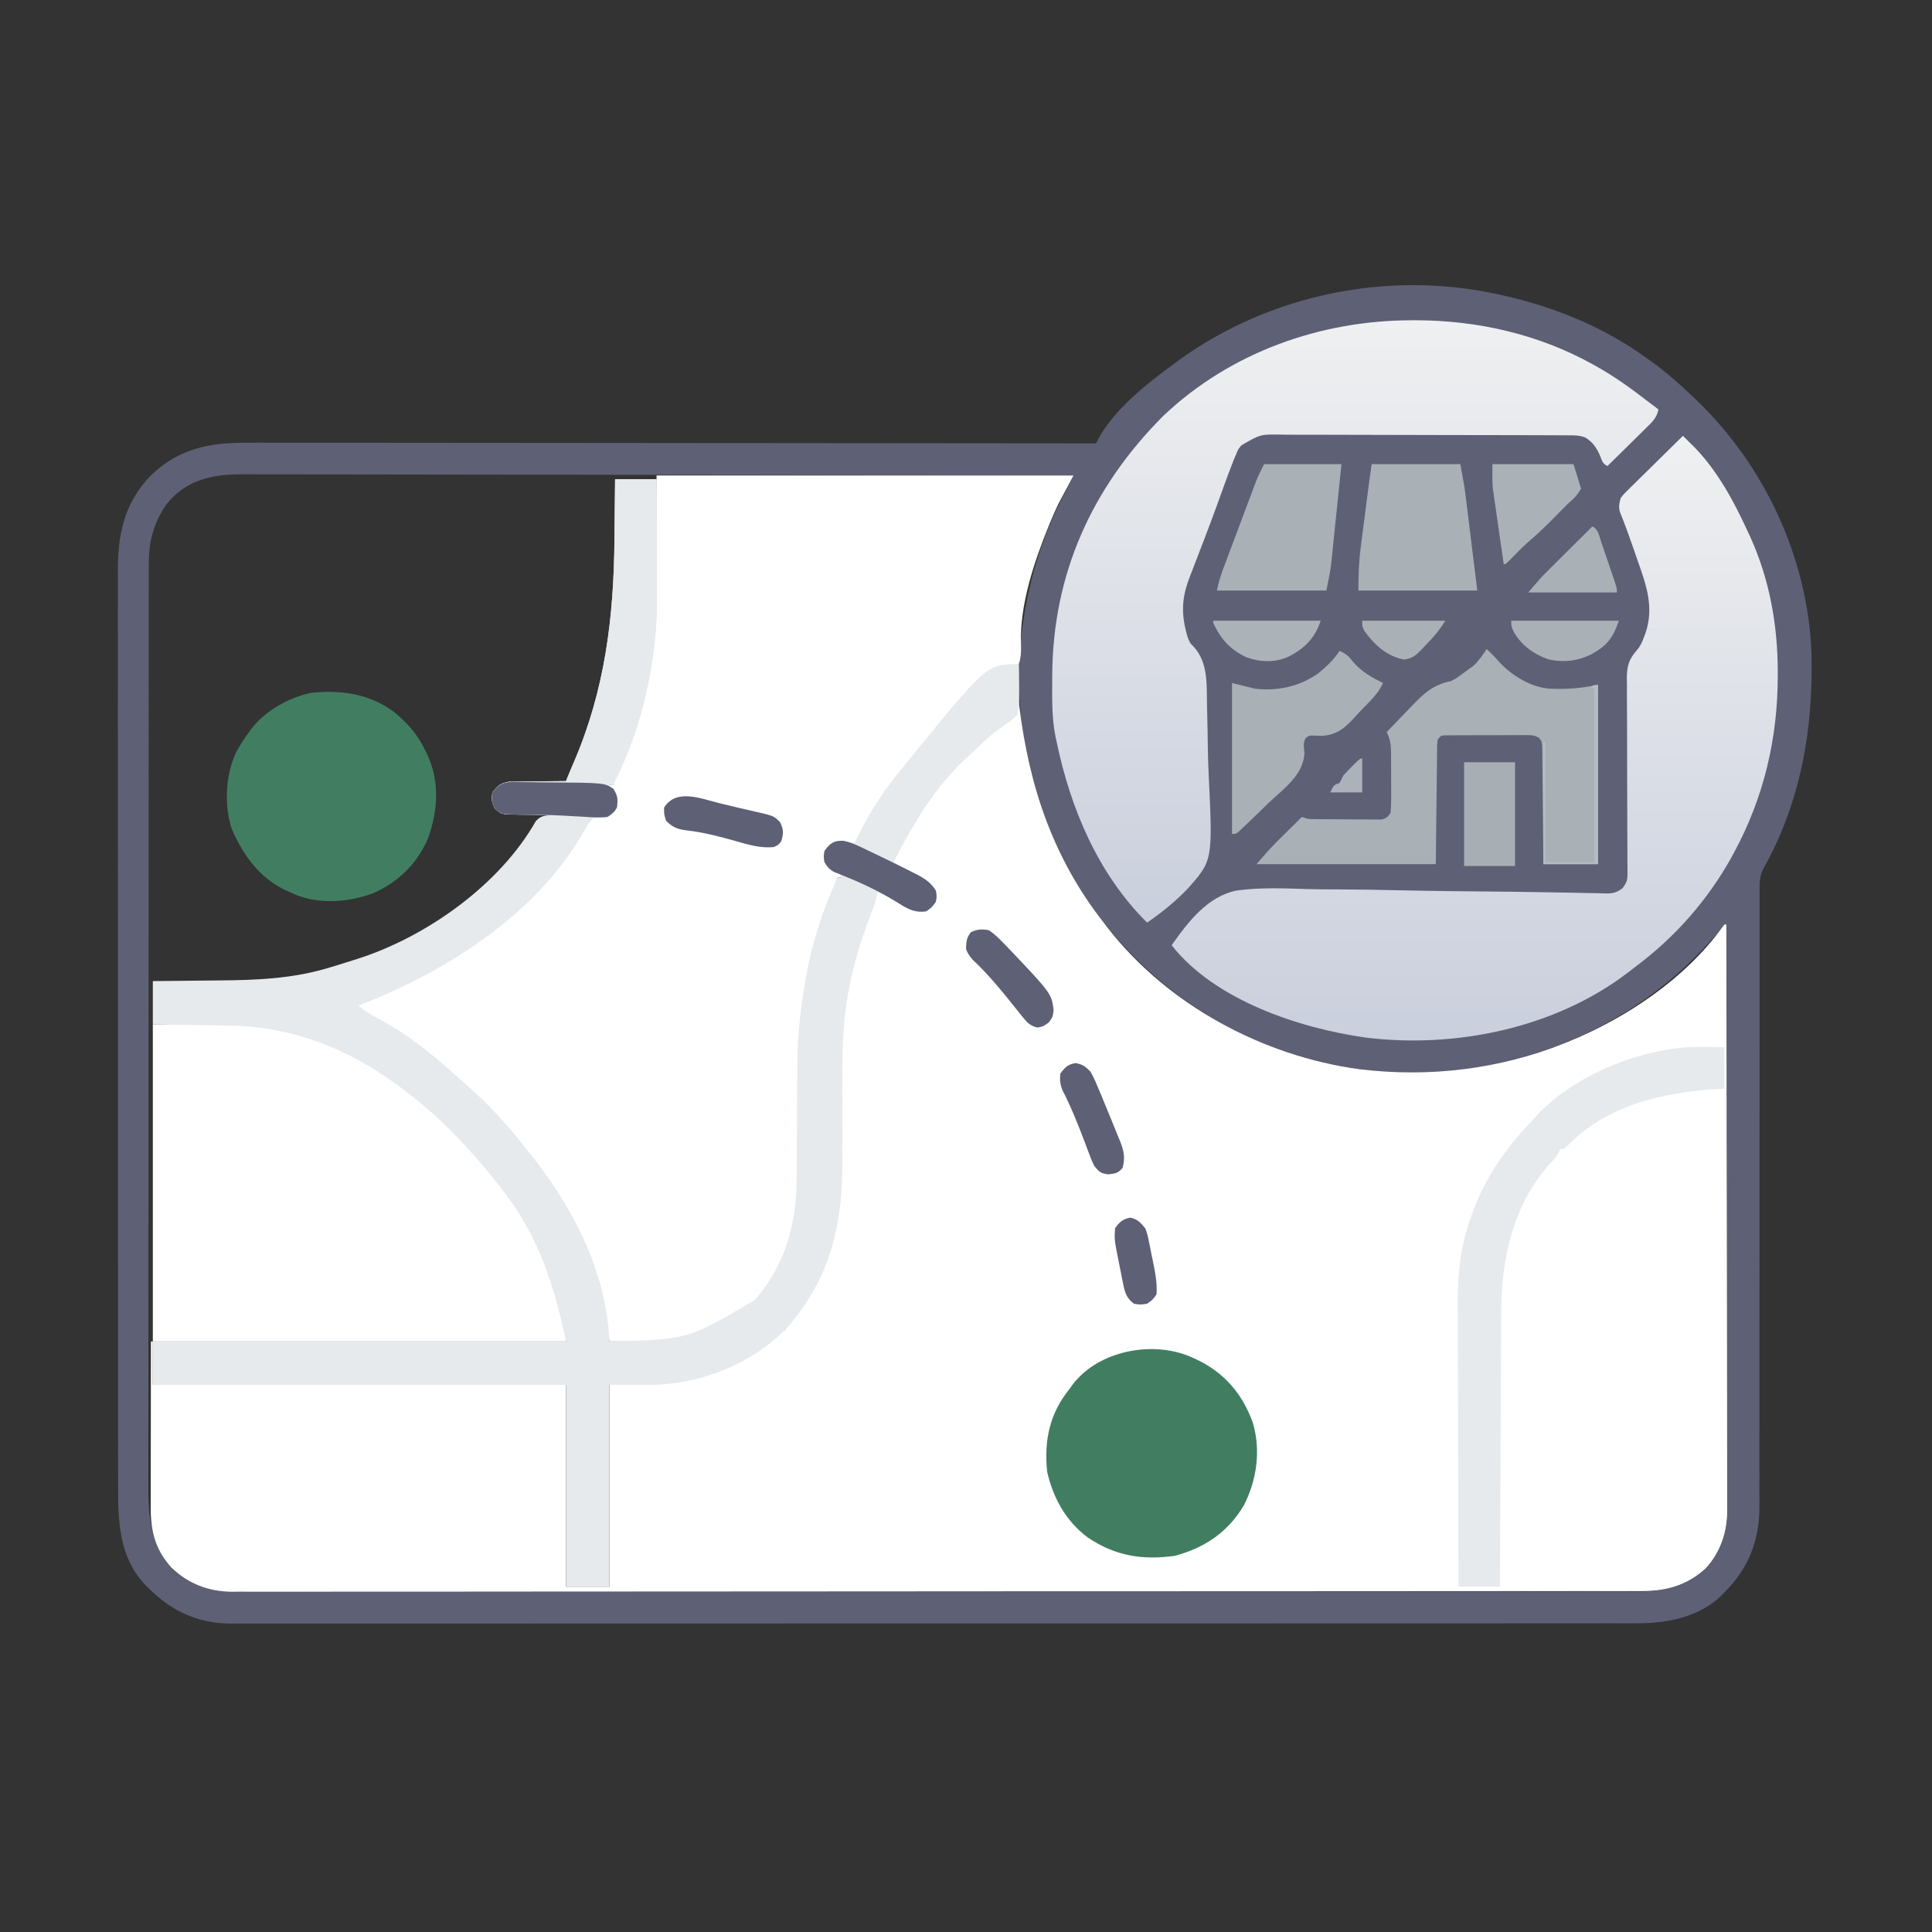 <svg width="160" height="160" viewBox="0 0 160 160" fill="none" xmlns="http://www.w3.org/2000/svg">
<rect x="0" y="0" width="160" height="160" fill="#333333" stroke="none"/>
<path d="M124.063 24.375C124.216 24.409 124.37 24.442 124.528 24.476C128.762 25.43 132.89 27.112 136.406 29.688C136.559 29.796 136.711 29.904 136.868 30.016C138.043 30.869 139.111 31.81 140.156 32.812C140.24 32.891 140.323 32.97 140.409 33.052C146.13 38.503 149.749 46.248 150.02 54.17C150.161 60.5 149.129 66.427 146.001 72.006C145.765 72.536 145.723 72.877 145.723 73.454C145.722 73.642 145.721 73.831 145.72 74.026C145.721 74.232 145.722 74.438 145.723 74.65C145.723 74.873 145.722 75.095 145.721 75.317C145.72 75.927 145.721 76.537 145.723 77.147C145.724 77.806 145.723 78.464 145.722 79.122C145.721 80.263 145.721 81.404 145.722 82.544C145.724 84.196 145.722 85.848 145.72 87.5C145.716 90.183 145.714 92.865 145.714 95.549C145.714 95.789 145.714 95.789 145.713 96.035C145.713 97.825 145.713 99.615 145.713 101.406C145.713 102.054 145.713 102.702 145.713 103.351C145.713 103.511 145.713 103.671 145.713 103.836C145.713 106.507 145.711 109.179 145.707 111.85C145.704 113.497 145.704 115.143 145.706 116.79C145.708 117.92 145.707 119.049 145.705 120.179C145.703 120.829 145.703 121.48 145.705 122.131C145.708 122.728 145.707 123.326 145.704 123.923C145.703 124.238 145.705 124.554 145.708 124.869C145.686 127.662 144.771 129.91 142.813 131.875C142.728 131.963 142.643 132.052 142.556 132.143C140.677 133.936 138.054 134.448 135.555 134.434C135.35 134.435 135.146 134.436 134.935 134.437C134.371 134.439 133.806 134.438 133.242 134.436C132.626 134.435 132.011 134.437 131.396 134.438C130.318 134.44 129.241 134.44 128.163 134.439C126.561 134.438 124.958 134.439 123.356 134.441C120.494 134.444 117.632 134.444 114.77 134.443C112.266 134.443 109.761 134.443 107.256 134.444C106.92 134.444 106.584 134.444 106.248 134.444C105.742 134.444 105.236 134.444 104.729 134.445C100.022 134.446 95.315 134.447 90.608 134.446C90.431 134.446 90.254 134.446 90.071 134.446C88.63 134.445 87.189 134.445 85.748 134.445C80.128 134.443 74.507 134.444 68.887 134.448C62.571 134.452 56.256 134.454 49.941 134.453C49.268 134.453 48.594 134.453 47.921 134.453C47.755 134.452 47.59 134.452 47.419 134.452C44.916 134.452 42.413 134.453 39.91 134.455C37.064 134.458 34.218 134.458 31.372 134.455C29.779 134.454 28.186 134.454 26.593 134.456C25.529 134.458 24.465 134.457 23.401 134.455C22.795 134.454 22.189 134.453 21.583 134.456C20.929 134.458 20.275 134.456 19.621 134.453C19.434 134.455 19.247 134.456 19.055 134.458C16.391 134.435 14.208 133.424 12.344 131.562C12.242 131.463 12.14 131.363 12.036 131.26C9.816 128.918 9.774 125.925 9.783 122.899C9.783 122.562 9.782 122.224 9.781 121.887C9.778 120.964 9.779 120.042 9.78 119.119C9.781 118.123 9.779 117.126 9.777 116.129C9.775 114.291 9.775 112.453 9.775 110.615C9.776 108.916 9.776 107.218 9.775 105.52C9.775 105.291 9.775 105.063 9.775 104.835C9.775 104.491 9.774 104.147 9.774 103.804C9.772 100.609 9.772 97.414 9.773 94.219C9.773 94.099 9.773 93.979 9.773 93.855C9.774 92.878 9.774 91.901 9.774 90.924C9.776 87.112 9.775 83.301 9.771 79.49C9.767 75.204 9.765 70.919 9.766 66.633C9.766 66.176 9.766 65.719 9.766 65.262C9.766 65.149 9.766 65.037 9.766 64.921C9.767 63.224 9.766 61.527 9.763 59.83C9.761 57.899 9.761 55.969 9.764 54.039C9.765 53.054 9.765 52.07 9.763 51.086C9.761 50.184 9.762 49.282 9.765 48.38C9.765 48.054 9.765 47.729 9.763 47.403C9.749 44.313 10.24 41.746 12.445 39.419C14.853 37.08 17.427 36.646 20.658 36.662C20.961 36.662 21.264 36.662 21.568 36.661C22.397 36.66 23.227 36.662 24.056 36.664C24.952 36.666 25.848 36.666 26.744 36.665C28.295 36.665 29.846 36.666 31.397 36.669C33.64 36.673 35.882 36.674 38.124 36.675C41.763 36.676 45.402 36.679 49.04 36.683C52.574 36.688 56.108 36.691 59.642 36.693C59.751 36.693 59.86 36.693 59.972 36.693C61.067 36.694 62.162 36.694 63.257 36.695C72.431 36.7 81.606 36.708 90.781 36.719C90.826 36.624 90.871 36.53 90.917 36.433C92.217 33.938 94.961 31.791 97.188 30.156C97.344 30.04 97.5 29.923 97.661 29.803C105.22 24.368 114.959 22.375 124.063 24.375ZM13.74 41.825C12.707 43.382 12.319 44.826 12.323 46.679C12.323 46.816 12.323 46.952 12.322 47.093C12.322 47.551 12.322 48.009 12.322 48.468C12.322 48.799 12.321 49.13 12.32 49.462C12.319 50.373 12.319 51.285 12.319 52.197C12.319 53.18 12.317 54.163 12.316 55.146C12.314 57.407 12.313 59.669 12.312 61.931C12.312 63.049 12.312 64.167 12.311 65.285C12.309 69.112 12.307 72.94 12.307 76.768C12.307 77.008 12.307 77.248 12.307 77.489C12.307 77.729 12.307 77.97 12.306 78.211C12.306 78.694 12.306 79.177 12.306 79.66C12.306 79.78 12.306 79.9 12.306 80.023C12.306 83.907 12.303 87.79 12.3 91.674C12.296 95.781 12.294 99.887 12.293 103.994C12.293 104.445 12.293 104.896 12.293 105.347C12.293 105.458 12.293 105.569 12.293 105.684C12.293 107.469 12.291 109.255 12.289 111.041C12.287 112.836 12.286 114.632 12.288 116.427C12.288 117.399 12.288 118.372 12.286 119.344C12.284 120.235 12.284 121.125 12.286 122.016C12.286 122.338 12.286 122.659 12.284 122.981C12.274 125.663 12.479 127.961 14.373 130.023C15.925 131.451 17.655 131.79 19.695 131.778C20 131.779 20 131.779 20.312 131.78C20.875 131.782 21.439 131.781 22.003 131.78C22.617 131.779 23.23 131.781 23.844 131.782C24.919 131.784 25.994 131.784 27.07 131.783C28.669 131.782 30.268 131.783 31.867 131.785C34.722 131.788 37.578 131.788 40.434 131.787C42.934 131.787 45.434 131.787 47.933 131.788C48.268 131.788 48.603 131.788 48.939 131.788C49.444 131.788 49.949 131.788 50.454 131.788C55.151 131.79 59.847 131.791 64.544 131.79C64.721 131.79 64.898 131.79 65.08 131.789C66.518 131.789 67.956 131.789 69.394 131.788C75.004 131.787 80.612 131.788 86.221 131.792C92.522 131.796 98.823 131.798 105.124 131.797C105.796 131.796 106.468 131.796 107.14 131.796C107.305 131.796 107.471 131.796 107.641 131.796C110.139 131.796 112.636 131.797 115.134 131.799C117.974 131.801 120.815 131.802 123.655 131.799C125.245 131.797 126.834 131.798 128.424 131.8C129.486 131.802 130.548 131.801 131.61 131.799C132.215 131.797 132.82 131.797 133.425 131.799C134.077 131.802 134.73 131.8 135.382 131.797C135.662 131.799 135.662 131.799 135.948 131.801C138.005 131.784 139.712 131.225 141.25 129.844C142.354 128.698 142.989 127.137 142.988 125.551C142.988 125.376 142.989 125.201 142.989 125.021C142.989 124.829 142.988 124.637 142.988 124.439C142.988 124.235 142.988 124.031 142.988 123.82C142.988 123.254 142.988 122.687 142.987 122.12C142.986 121.509 142.987 120.897 142.987 120.286C142.987 119.227 142.986 118.168 142.985 117.109C142.984 115.578 142.984 114.047 142.984 112.516C142.983 110.032 142.982 107.548 142.981 105.064C142.979 102.65 142.978 100.237 142.977 97.824C142.977 97.675 142.977 97.526 142.977 97.373C142.977 96.627 142.977 95.881 142.977 95.135C142.975 88.944 142.972 82.753 142.969 76.562C142.419 77.109 141.888 77.667 141.367 78.242C137.14 82.864 131.799 85.958 125.781 87.656C125.674 87.687 125.567 87.717 125.456 87.749C117.414 89.984 108.452 88.771 101.166 84.774C93.545 80.459 87.94 73.35 85.541 64.924C83.389 56.926 84.293 48.274 88.119 40.939C88.287 40.615 88.45 40.29 88.613 39.964C88.668 39.853 88.723 39.742 88.78 39.628C88.822 39.544 88.864 39.461 88.906 39.375C79.864 39.357 70.822 39.343 61.78 39.335C60.712 39.334 59.644 39.333 58.577 39.332C58.47 39.332 58.364 39.332 58.255 39.332C54.813 39.328 51.372 39.323 47.93 39.315C44.292 39.308 40.654 39.303 37.016 39.301C34.837 39.3 32.659 39.297 30.48 39.291C28.986 39.286 27.492 39.285 25.997 39.286C25.135 39.287 24.273 39.286 23.412 39.282C22.622 39.278 21.832 39.278 21.042 39.281C20.757 39.281 20.472 39.28 20.187 39.277C17.662 39.257 15.377 39.702 13.74 41.825Z" fill="#5E6175"/>
<path d="M12.656 84.844C22.473 84.844 22.473 84.844 25.332 85.732C25.461 85.772 25.59 85.812 25.724 85.852C26.908 86.232 28 86.742 29.087 87.341C29.366 87.495 29.647 87.644 29.928 87.792C31.413 88.6 32.741 89.574 34.062 90.625C34.151 90.695 34.239 90.765 34.331 90.837C35.639 91.883 36.831 93.049 38.018 94.228C38.161 94.371 38.305 94.513 38.453 94.659C39.4 95.61 40.26 96.606 41.094 97.656C41.229 97.82 41.365 97.984 41.502 98.148C44.313 101.652 46.875 106.477 46.875 111.094C35.583 111.094 24.291 111.094 12.656 111.094C12.656 102.431 12.656 93.769 12.656 84.844Z" fill="white"/>
<path d="M84.219 58.125C84.27 58.125 84.322 58.125 84.375 58.125C84.389 58.243 84.403 58.362 84.417 58.484C85.222 65.129 87.228 71.097 91.406 76.406C91.505 76.538 91.605 76.669 91.707 76.805C96.733 83.248 104.567 87.464 112.627 88.552C118.353 89.249 124.174 88.556 129.531 86.406C129.642 86.362 129.754 86.317 129.869 86.271C134.69 84.304 139.537 81.062 142.629 76.799C142.72 76.682 142.72 76.682 142.812 76.562C142.864 76.562 142.915 76.562 142.969 76.562C142.979 82.886 142.988 89.209 142.992 95.532C142.993 96.279 142.994 97.025 142.994 97.772C142.994 97.921 142.995 98.07 142.995 98.223C142.997 100.629 143 103.035 143.005 105.441C143.009 107.911 143.012 110.38 143.013 112.85C143.013 114.373 143.015 115.897 143.019 117.42C143.022 118.465 143.022 119.51 143.022 120.555C143.021 121.158 143.022 121.761 143.024 122.363C143.027 123.018 143.026 123.672 143.025 124.326C143.026 124.515 143.028 124.705 143.029 124.9C143.019 126.779 142.562 128.426 141.278 129.845C139.59 131.42 137.711 131.766 135.48 131.759C135.175 131.76 135.175 131.76 134.864 131.761C134.3 131.763 133.736 131.762 133.172 131.762C132.559 131.761 131.945 131.763 131.332 131.764C130.256 131.766 129.181 131.767 128.105 131.767C126.506 131.766 124.907 131.768 123.307 131.77C120.118 131.774 116.929 131.775 113.74 131.776C113.575 131.776 113.41 131.776 113.24 131.776C113.075 131.776 112.909 131.776 112.739 131.776C110.905 131.777 109.071 131.778 107.238 131.779C101.7 131.782 96.163 131.784 90.625 131.785C90.448 131.785 90.271 131.785 90.089 131.785C89.371 131.785 88.653 131.785 87.935 131.785C87.395 131.785 86.855 131.785 86.314 131.785C86.136 131.785 85.957 131.785 85.773 131.785C80.163 131.786 74.553 131.789 68.943 131.795C62.642 131.801 56.34 131.805 50.038 131.805C49.366 131.805 48.694 131.805 48.023 131.805C47.857 131.805 47.692 131.805 47.521 131.805C44.858 131.805 42.195 131.808 39.532 131.812C36.856 131.815 34.18 131.816 31.504 131.814C29.914 131.812 28.324 131.813 26.734 131.817C25.672 131.82 24.61 131.819 23.547 131.817C22.942 131.815 22.337 131.815 21.732 131.818C21.079 131.822 20.427 131.819 19.774 131.816C19.587 131.818 19.401 131.82 19.209 131.822C17.301 131.802 15.597 131.186 14.219 129.844C12.884 128.381 12.474 126.844 12.482 124.912C12.482 124.762 12.482 124.613 12.482 124.459C12.482 123.966 12.483 123.473 12.485 122.98C12.485 122.638 12.485 122.296 12.485 121.954C12.486 121.054 12.487 120.154 12.489 119.254C12.491 118.336 12.491 117.417 12.492 116.499C12.494 114.697 12.496 112.895 12.5 111.094C12.551 111.094 12.603 111.094 12.656 111.094C12.656 112.28 12.656 113.466 12.656 114.688C23.948 114.688 35.24 114.688 46.875 114.688C46.875 120.205 46.875 125.722 46.875 131.406C48.061 131.406 49.247 131.406 50.468 131.406C50.468 125.889 50.468 120.372 50.468 114.688C52.325 114.584 54.181 114.481 56.093 114.375C58.162 113.926 58.162 113.926 60.127 113.242C60.236 113.196 60.345 113.15 60.457 113.102C61.961 112.44 63.228 111.516 64.415 110.386C64.687 110.156 64.687 110.156 65 110.156C65.041 110.064 65.083 109.972 65.126 109.877C65.317 109.522 65.522 109.285 65.801 108.994C68.871 105.534 69.574 100.851 69.579 96.391C69.579 95.958 69.582 95.526 69.585 95.093C69.594 93.866 69.599 92.638 69.602 91.41C69.626 84.63 69.626 84.63 70.156 81.875C70.191 81.688 70.226 81.501 70.262 81.309C70.355 80.865 70.46 80.428 70.576 79.99C70.615 79.839 70.654 79.687 70.694 79.531C71.205 77.609 71.909 75.748 72.656 73.906C72.553 73.855 72.45 73.803 72.344 73.75C73.242 73.846 73.929 74.353 74.678 74.82C75.384 75.239 75.874 75.414 76.719 75.312C77.119 75.081 77.119 75.081 77.344 74.688C77.461 74.225 77.461 74.225 77.344 73.75C76.735 73.017 76.02 72.637 75.185 72.217C75.062 72.153 74.939 72.09 74.812 72.024C74.511 71.869 74.209 71.716 73.906 71.562C74.887 68.311 77.572 65.244 79.844 62.812C79.962 62.685 80.081 62.558 80.203 62.427C81.326 61.264 82.713 59.872 84.219 59.219C84.219 58.858 84.219 58.497 84.219 58.125Z" fill="white"/>
<path d="M54.375 39.375C65.77 39.375 77.166 39.375 88.906 39.375C88.494 40.148 88.081 40.922 87.656 41.719C87.431 42.2 87.214 42.674 87.012 43.164C86.935 43.349 86.935 43.349 86.857 43.538C85.646 46.52 84.422 50.136 84.555 53.395C84.571 53.986 84.558 54.436 84.375 55C83.809 55.524 83.177 55.855 82.503 56.222C80.764 57.236 79.316 58.765 77.9 60.176C77.758 60.317 77.616 60.459 77.469 60.605C76.197 61.89 75.053 63.269 73.984 64.727C73.877 64.873 73.877 64.873 73.768 65.021C72.703 66.499 71.801 68.086 70.938 69.688C71.169 69.919 71.169 69.919 71.406 70.156C70.508 70.019 70.508 70.019 70.156 69.844C69.551 69.788 69.195 69.755 68.682 70.098C68.364 70.581 68.343 70.838 68.438 71.406C68.792 71.862 69.159 72.117 69.688 72.344C69.688 72.447 69.688 72.55 69.688 72.656C69.584 72.656 69.481 72.656 69.375 72.656C69.283 72.935 69.283 72.935 69.189 73.22C68.979 73.852 68.76 74.481 68.541 75.11C67.795 77.262 67.129 79.37 66.783 81.628C66.726 81.984 66.662 82.338 66.595 82.693C66.01 86.033 66.177 89.474 66.171 92.852C66.169 93.774 66.165 94.696 66.159 95.618C66.157 96.043 66.158 96.467 66.159 96.892C66.147 100.775 65.401 104.774 62.633 107.694C59.697 110.482 56.318 111.132 52.402 111.104C52.122 111.102 52.122 111.102 51.837 111.101C51.381 111.1 50.925 111.097 50.469 111.094C50.454 110.999 50.439 110.904 50.424 110.806C48.874 101.042 42.984 92.92 35.156 87.031C35.066 86.963 34.975 86.895 34.881 86.824C33.57 85.844 32.218 85.004 30.781 84.219C30.501 84.063 30.221 83.906 29.941 83.75C29.753 83.646 29.564 83.541 29.375 83.438C29.825 83.073 30.25 82.843 30.788 82.631C30.942 82.569 31.095 82.507 31.253 82.444C31.417 82.378 31.58 82.313 31.748 82.246C35.636 80.657 39.237 78.498 42.321 75.624C42.627 75.34 42.941 75.072 43.262 74.805C45.323 73 47.038 70.765 48.522 68.474C48.75 68.125 48.75 68.125 48.906 67.969C48.597 67.917 48.288 67.866 47.969 67.812C47.969 67.761 47.969 67.709 47.969 67.656C48.212 67.65 48.212 67.65 48.459 67.644C48.673 67.635 48.888 67.626 49.102 67.617C49.208 67.615 49.315 67.613 49.424 67.611C49.955 67.585 50.267 67.534 50.698 67.215C51.041 66.728 50.99 66.363 50.938 65.781C50.886 65.627 50.834 65.472 50.781 65.312C50.678 65.312 50.575 65.312 50.469 65.312C50.469 65.209 50.469 65.106 50.469 65C50.572 65 50.675 65 50.781 65C50.821 64.872 50.861 64.744 50.901 64.612C51.041 64.214 51.186 63.842 51.359 63.459C54.842 55.716 54.269 47.893 54.375 39.375Z" fill="white"/>
<path d="M50.938 39.688C52.072 39.688 53.206 39.688 54.375 39.688C54.382 41.231 54.388 42.774 54.391 44.317C54.393 45.034 54.395 45.751 54.399 46.468C54.402 47.161 54.404 47.855 54.405 48.55C54.405 48.812 54.406 49.075 54.408 49.337C54.423 51.753 54.196 54.084 53.711 56.455C53.677 56.621 53.643 56.786 53.608 56.957C53.008 59.801 52.081 62.4 50.781 65C50.678 65 50.575 65 50.469 65C50.469 65.103 50.469 65.206 50.469 65.312C50.572 65.312 50.675 65.312 50.781 65.312C51.172 65.898 51.178 66.181 51.094 66.875C50.781 67.324 50.781 67.324 50.312 67.656C50.113 67.663 49.913 67.669 49.707 67.676C49.375 67.684 49.375 67.684 49.062 67.812C48.741 68.193 48.511 68.596 48.264 69.028C44.241 75.878 36.898 80.48 29.688 83.281C30.221 83.733 30.742 84.064 31.367 84.375C33.827 85.675 36.009 87.47 38.055 89.34C38.302 89.565 38.553 89.787 38.806 90.006C40.575 91.547 42.149 93.311 43.594 95.156C43.706 95.296 43.706 95.296 43.82 95.438C47.422 99.922 50.214 105.253 50.469 111.094C57.003 110.933 57.003 110.933 62.5 107.656C64.134 105.813 65.154 103.662 65.625 101.25C65.651 101.119 65.677 100.987 65.704 100.852C65.957 99.418 65.984 98.014 65.985 96.563C65.986 96.122 65.988 95.682 65.992 95.242C66 93.992 66.005 92.741 66.009 91.491C66.011 90.722 66.016 89.953 66.022 89.183C66.024 88.894 66.025 88.606 66.025 88.317C66.025 86.187 66.228 84.134 66.562 82.031C66.593 81.835 66.624 81.638 66.656 81.436C67.151 78.393 68.075 75.452 69.375 72.656C69.478 72.656 69.581 72.656 69.688 72.656C69.688 72.553 69.688 72.45 69.688 72.344C69.543 72.305 69.397 72.266 69.248 72.227C68.711 72.016 68.536 71.916 68.281 71.406C68.203 70.947 68.203 70.947 68.281 70.469C68.603 70.019 68.603 70.019 69.062 69.688C69.683 69.622 70.185 69.685 70.781 69.844C70.867 69.656 70.867 69.656 70.955 69.464C72.02 67.227 73.401 65.173 75 63.281C75.111 63.141 75.223 63.001 75.338 62.857C77.782 59.846 80.718 56.759 84.219 55C84.27 55 84.322 55 84.375 55C84.38 55.498 84.382 55.996 84.385 56.494C84.386 56.634 84.387 56.774 84.389 56.918C84.395 58.572 84.395 58.572 84.219 59.219C83.831 59.601 83.831 59.601 83.32 59.951C83.134 60.084 82.949 60.218 82.764 60.352C82.621 60.456 82.621 60.456 82.475 60.562C81.726 61.133 81.053 61.799 80.373 62.45C80.192 62.622 80.007 62.791 79.822 62.96C77.312 65.312 75.451 68.521 73.906 71.562C74.038 71.602 74.169 71.641 74.305 71.681C74.895 71.893 75.425 72.169 75.967 72.481C76.111 72.56 76.111 72.56 76.258 72.641C76.791 72.945 77.192 73.213 77.5 73.75C77.578 74.209 77.578 74.209 77.5 74.688C77.178 75.137 77.178 75.137 76.719 75.469C75.685 75.616 75.084 75.224 74.248 74.688C74.013 74.54 73.778 74.394 73.542 74.248C73.439 74.183 73.337 74.117 73.231 74.05C72.973 73.881 72.973 73.881 72.656 73.906C72.636 74.021 72.615 74.135 72.594 74.253C72.507 74.653 72.393 75.004 72.244 75.384C71.662 76.9 71.135 78.416 70.732 79.99C70.697 80.125 70.661 80.261 70.624 80.4C70.504 80.889 70.405 81.379 70.312 81.875C70.282 82.035 70.282 82.035 70.25 82.199C69.612 85.67 69.771 89.241 69.765 92.756C69.763 93.663 69.759 94.57 69.753 95.478C69.751 95.895 69.752 96.311 69.752 96.728C69.738 101.346 68.733 105.591 65.781 109.219C65.598 109.465 65.598 109.465 65.41 109.717C62.513 112.821 58.426 114.524 54.219 114.688C52.981 114.688 51.744 114.688 50.469 114.688C50.469 120.205 50.469 125.722 50.469 131.406C49.283 131.406 48.097 131.406 46.875 131.406C46.875 125.889 46.875 120.372 46.875 114.688C35.583 114.688 24.291 114.688 12.656 114.688C12.656 113.502 12.656 112.316 12.656 111.094C23.948 111.094 35.241 111.094 46.875 111.094C45.798 106.069 44.542 102.244 41.406 98.281C41.287 98.129 41.169 97.978 41.046 97.821C38.959 95.213 36.576 92.642 33.906 90.625C33.736 90.492 33.566 90.359 33.396 90.225C29.168 86.967 24.297 84.992 18.928 84.935C18.747 84.932 18.566 84.929 18.379 84.926C17.809 84.917 17.24 84.91 16.67 84.902C16.28 84.896 15.89 84.89 15.501 84.884C14.553 84.869 13.604 84.856 12.656 84.844C12.656 83.658 12.656 82.472 12.656 81.25C13.08 81.247 13.08 81.247 13.513 81.243C14.46 81.235 15.406 81.225 16.353 81.213C16.925 81.206 17.498 81.2 18.07 81.196C21.267 81.171 24.312 81.056 27.393 80.098C27.552 80.049 27.71 80.001 27.874 79.952C28.323 79.814 28.771 79.674 29.219 79.531C29.331 79.496 29.442 79.461 29.558 79.425C35.3 77.601 41.376 73.293 44.373 68.005C44.803 67.528 45.157 67.534 45.781 67.5C45.652 67.499 45.523 67.499 45.39 67.498C44.804 67.493 44.218 67.482 43.633 67.471C43.429 67.47 43.226 67.469 43.016 67.468C42.821 67.463 42.626 67.459 42.424 67.454C42.244 67.452 42.064 67.449 41.879 67.447C41.406 67.344 41.406 67.344 41.036 66.975C40.72 66.464 40.67 66.216 40.781 65.625C41.209 65.071 41.441 64.865 42.139 64.741C42.359 64.734 42.58 64.732 42.801 64.733C42.918 64.731 43.035 64.729 43.155 64.726C43.526 64.719 43.897 64.718 44.268 64.717C44.52 64.713 44.772 64.709 45.025 64.705C45.642 64.695 46.258 64.69 46.875 64.688C46.92 64.575 46.964 64.462 47.01 64.346C47.176 63.934 47.35 63.527 47.527 63.12C50.095 57.144 50.837 51.14 50.886 44.678C50.891 44.112 50.898 43.547 50.905 42.981C50.918 41.883 50.928 40.785 50.938 39.688Z" fill="#E6EAED"/>
<path d="M142.812 89.844C142.864 89.844 142.916 89.844 142.969 89.844C142.979 94.475 142.988 99.106 142.993 103.737C142.993 104.285 142.994 104.832 142.994 105.379C142.995 105.488 142.995 105.597 142.995 105.709C142.997 107.471 143.001 109.233 143.005 110.995C143.009 112.805 143.012 114.614 143.013 116.423C143.013 117.438 143.015 118.454 143.018 119.47C143.021 120.426 143.022 121.383 143.022 122.339C143.022 122.69 143.023 123.04 143.025 123.391C143.027 123.871 143.026 124.35 143.025 124.83C143.026 124.968 143.028 125.106 143.029 125.248C143.017 126.97 142.442 128.559 141.279 129.845C139.817 131.209 138.078 131.772 136.11 131.754C135.977 131.754 135.845 131.754 135.708 131.754C135.273 131.754 134.839 131.752 134.404 131.749C134.101 131.749 133.798 131.748 133.495 131.748C132.701 131.747 131.907 131.744 131.113 131.74C130.301 131.737 129.489 131.736 128.677 131.734C127.087 131.731 125.497 131.725 123.906 131.719C124.009 131.667 124.112 131.616 124.219 131.562C124.218 131.434 124.218 131.305 124.217 131.173C124.207 128.03 124.199 124.888 124.194 121.746C124.192 120.226 124.189 118.707 124.183 117.187C124.179 115.862 124.176 114.536 124.175 113.21C124.174 112.509 124.173 111.809 124.169 111.108C124.166 110.446 124.165 109.784 124.166 109.122C124.166 108.881 124.165 108.64 124.163 108.4C124.147 106.188 124.363 103.944 125.107 101.846C125.167 101.674 125.167 101.674 125.228 101.498C125.934 99.538 126.976 97.867 128.281 96.25C128.359 96.148 128.438 96.046 128.518 95.941C129.205 95.078 130.071 94.424 130.938 93.75C131.069 93.643 131.201 93.537 131.337 93.427C134.613 90.884 138.746 90.017 142.812 90.156C142.812 90.053 142.812 89.95 142.812 89.844Z" fill="white"/>
<path d="M98.906 112.5C99.056 112.572 99.207 112.643 99.362 112.717C101.513 113.819 102.927 115.528 103.75 117.812C104.433 120.095 104.087 122.573 103.008 124.678C101.68 126.892 99.782 128.178 97.302 128.845C94.622 129.228 92.32 128.854 90.062 127.313C88.273 125.965 87.207 124.047 86.719 121.875C86.462 119.266 86.915 117.07 88.594 115C88.66 114.905 88.727 114.809 88.795 114.711C90.982 111.767 95.705 110.942 98.906 112.5Z" fill="#417E61"/>
<path d="M32.593 58.936C33.685 59.811 34.539 60.765 35.157 62.031C35.217 62.15 35.277 62.269 35.34 62.392C36.425 64.661 36.282 67.041 35.469 69.375C34.584 71.482 33.021 73.032 30.932 73.961C28.918 74.716 26.511 74.916 24.483 74.101C24.345 74.037 24.206 73.972 24.063 73.906C23.919 73.844 23.776 73.781 23.628 73.716C21.444 72.657 20.133 70.811 19.195 68.646C18.539 66.688 18.685 64.206 19.532 62.344C19.858 61.739 20.22 61.179 20.625 60.625C20.736 60.471 20.736 60.471 20.849 60.314C21.989 58.86 23.919 57.772 25.717 57.388C28.143 57.105 30.588 57.442 32.593 58.936Z" fill="#417E61"/>
<path d="M142.812 86.719C142.812 87.853 142.812 88.987 142.812 90.156C142.561 90.171 142.31 90.187 142.051 90.203C137.554 90.502 133.076 91.54 129.805 94.891C129.531 95.156 129.531 95.156 129.219 95.156C129.159 95.292 129.159 95.292 129.098 95.43C128.887 95.817 128.645 96.08 128.34 96.397C125.307 99.764 124.331 104.26 124.325 108.666C124.324 108.915 124.322 109.165 124.32 109.415C124.316 110.085 124.314 110.756 124.312 111.427C124.309 112.13 124.305 112.834 124.301 113.538C124.294 114.867 124.288 116.196 124.283 117.525C124.277 119.04 124.269 120.554 124.261 122.069C124.245 125.181 124.231 128.294 124.219 131.406C123.084 131.406 121.95 131.406 120.781 131.406C120.77 128.073 120.762 124.74 120.757 121.406C120.755 119.859 120.751 118.311 120.746 116.763C120.741 115.412 120.738 114.062 120.737 112.711C120.736 111.997 120.735 111.284 120.732 110.57C120.728 109.895 120.727 109.221 120.728 108.547C120.728 108.301 120.727 108.056 120.725 107.811C120.709 105.488 120.971 103.199 121.748 100.996C121.795 100.86 121.842 100.723 121.891 100.582C122.972 97.546 124.655 95.122 126.875 92.812C126.981 92.693 127.088 92.573 127.197 92.449C130.166 89.22 135.221 87.101 139.542 86.737C140.632 86.694 141.722 86.711 142.812 86.719Z" fill="#E6EAED"/>
<path d="M50.937 39.688C52.072 39.688 53.206 39.688 54.375 39.688C54.382 41.231 54.388 42.774 54.391 44.317C54.393 45.034 54.395 45.751 54.398 46.468C54.402 47.161 54.404 47.855 54.404 48.55C54.405 48.812 54.406 49.075 54.408 49.337C54.423 51.753 54.196 54.084 53.711 56.455C53.66 56.704 53.66 56.704 53.608 56.957C53.008 59.801 52.081 62.4 50.781 65C50.678 65 50.575 65 50.469 65C50.469 65.103 50.469 65.206 50.469 65.312C50.572 65.312 50.675 65.312 50.781 65.312C51.172 65.898 51.177 66.181 51.094 66.875C50.826 67.302 50.826 67.302 50.312 67.656C49.628 67.738 48.958 67.685 48.271 67.637C47.864 67.614 47.458 67.592 47.051 67.57C46.947 67.563 46.843 67.557 46.735 67.551C46 67.507 45.268 67.488 44.531 67.479C44.333 67.476 44.134 67.473 43.93 67.47C43.549 67.464 43.168 67.461 42.787 67.46C41.509 67.432 41.509 67.432 40.978 66.975C40.733 66.463 40.676 66.186 40.781 65.625C41.209 65.071 41.441 64.865 42.139 64.741C42.359 64.734 42.58 64.732 42.801 64.733C42.918 64.731 43.034 64.729 43.155 64.726C43.526 64.719 43.896 64.718 44.267 64.717C44.52 64.713 44.772 64.709 45.025 64.705C45.641 64.695 46.258 64.69 46.875 64.688C46.919 64.575 46.964 64.462 47.01 64.346C47.176 63.934 47.35 63.527 47.527 63.12C50.095 57.144 50.837 51.14 50.886 44.678C50.891 44.112 50.898 43.547 50.905 42.981C50.918 41.883 50.928 40.785 50.937 39.688Z" fill="#E6EAED"/>
<path d="M84.375 55C84.38 55.498 84.382 55.996 84.385 56.494C84.386 56.634 84.387 56.774 84.389 56.918C84.395 58.572 84.395 58.572 84.219 59.219C83.831 59.601 83.831 59.601 83.32 59.951C83.134 60.084 82.949 60.218 82.764 60.352C82.669 60.422 82.573 60.491 82.475 60.562C81.726 61.133 81.053 61.799 80.373 62.45C80.192 62.622 80.007 62.791 79.822 62.96C77.312 65.312 75.451 68.521 73.906 71.562C74.103 71.621 74.103 71.621 74.305 71.681C74.895 71.893 75.425 72.169 75.967 72.481C76.111 72.56 76.111 72.56 76.258 72.641C76.791 72.945 77.192 73.213 77.5 73.75C77.578 74.209 77.578 74.209 77.5 74.688C77.178 75.137 77.178 75.137 76.719 75.469C75.649 75.631 75.011 75.173 74.141 74.629C72.773 73.805 71.384 73.14 69.903 72.547C69.759 72.488 69.615 72.429 69.467 72.368C69.339 72.318 69.212 72.268 69.081 72.216C68.691 71.998 68.512 71.787 68.281 71.406C68.203 70.947 68.203 70.947 68.281 70.469C68.603 70.019 68.603 70.019 69.062 69.688C69.683 69.622 70.185 69.685 70.781 69.844C70.838 69.719 70.896 69.593 70.955 69.464C72.02 67.227 73.401 65.173 75 63.281C75.111 63.141 75.223 63.001 75.338 62.857C81.718 55 81.718 55 84.375 55Z" fill="#E6EAEC"/>
<path d="M42.963 64.762C43.167 64.763 43.167 64.763 43.375 64.764C43.809 64.767 44.243 64.776 44.678 64.785C44.964 64.788 45.251 64.79 45.537 64.792C50.049 64.833 50.049 64.833 50.781 65.312C51.172 65.898 51.177 66.181 51.094 66.875C50.826 67.302 50.826 67.302 50.312 67.656C49.628 67.738 48.958 67.685 48.271 67.637C47.864 67.614 47.458 67.592 47.051 67.57C46.947 67.563 46.843 67.557 46.735 67.551C46 67.507 45.268 67.488 44.531 67.479C44.333 67.476 44.134 67.473 43.93 67.47C43.549 67.464 43.168 67.461 42.787 67.46C41.509 67.432 41.509 67.432 40.978 66.975C40.733 66.463 40.676 66.186 40.781 65.625C41.427 64.757 41.957 64.734 42.963 64.762Z" fill="#5E6175"/>
<path d="M69.82 69.629C70.566 69.759 71.237 70.124 71.914 70.449C72.078 70.527 72.242 70.604 72.411 70.683C72.911 70.921 73.409 71.163 73.906 71.406C74.056 71.48 74.206 71.553 74.36 71.629C74.771 71.831 75.179 72.038 75.586 72.246C75.708 72.308 75.829 72.369 75.955 72.432C76.621 72.782 77.087 73.098 77.5 73.75C77.588 74.219 77.588 74.219 77.5 74.688C77.178 75.137 77.178 75.137 76.719 75.469C75.649 75.631 75.011 75.173 74.141 74.629C72.773 73.805 71.384 73.14 69.903 72.547C69.759 72.488 69.615 72.429 69.467 72.368C69.276 72.293 69.276 72.293 69.081 72.216C68.691 71.998 68.512 71.787 68.281 71.406C68.203 70.947 68.203 70.947 68.281 70.469C68.724 69.852 69.052 69.603 69.82 69.629Z" fill="#5E6175"/>
<path d="M59.648 66.533C59.826 66.576 60.004 66.618 60.187 66.662C60.538 66.746 60.889 66.831 61.24 66.916C61.651 67.015 62.063 67.109 62.476 67.199C64.087 67.565 64.087 67.565 64.609 68.096C64.904 68.722 64.898 69.032 64.688 69.688C64.443 69.99 64.443 69.99 64.062 70.156C62.928 70.248 61.962 69.955 60.879 69.639C59.526 69.255 58.198 68.921 56.8 68.76C56.083 68.666 55.664 68.488 55.156 67.969C54.99 67.432 54.99 67.432 55 66.875C56.019 65.259 58.084 66.156 59.648 66.533Z" fill="#5E6175"/>
<path d="M81.875 77.031C82.357 77.331 82.732 77.719 83.125 78.125C83.318 78.322 83.318 78.322 83.515 78.522C87.077 82.275 87.077 82.275 87.256 83.652C87.188 84.219 87.188 84.219 86.856 84.678C86.406 85 86.406 85 85.938 85.098C85.322 84.969 85.067 84.69 84.688 84.219C84.6 84.111 84.512 84.002 84.421 83.891C84.212 83.63 84.004 83.368 83.797 83.106C82.79 81.846 81.766 80.624 80.59 79.516C80.309 79.216 80.145 78.978 80 78.594C80.02 78.019 80.035 77.645 80.41 77.197C80.962 76.951 81.273 76.931 81.875 77.031Z" fill="#5E6175"/>
<path d="M89.063 88.037C89.673 88.152 89.871 88.308 90.313 88.75C90.609 89.275 90.836 89.824 91.065 90.381C91.131 90.539 91.198 90.698 91.266 90.861C91.472 91.354 91.674 91.849 91.875 92.344C91.94 92.5 92.004 92.655 92.071 92.816C92.253 93.256 92.431 93.698 92.608 94.141C92.662 94.274 92.717 94.407 92.774 94.544C93.078 95.331 93.194 95.876 92.969 96.719C92.599 97.159 92.371 97.184 91.797 97.256C91.145 97.174 91.035 97.058 90.625 96.563C90.414 96.127 90.414 96.127 90.227 95.627C90.157 95.443 90.087 95.26 90.014 95.071C89.941 94.875 89.868 94.679 89.795 94.483C89.253 93.054 88.691 91.654 87.992 90.294C87.791 89.79 87.753 89.444 87.813 88.906C88.197 88.386 88.421 88.157 89.063 88.037Z" fill="#5E6175"/>
<path d="M93.594 100.84C94.225 100.971 94.43 101.231 94.844 101.719C95.019 102.192 95.019 102.192 95.125 102.714C95.165 102.904 95.205 103.094 95.246 103.289C95.303 103.585 95.303 103.585 95.361 103.887C95.403 104.083 95.444 104.279 95.486 104.481C95.672 105.395 95.839 106.25 95.781 107.188C95.459 107.647 95.459 107.647 95 107.969C94.443 108.057 94.443 108.057 93.906 107.969C93.298 107.499 93.164 107.071 93.015 106.33C92.975 106.133 92.934 105.935 92.893 105.732C92.873 105.629 92.854 105.527 92.834 105.421C92.774 105.11 92.71 104.799 92.647 104.489C92.284 102.668 92.284 102.668 92.344 101.719C92.726 101.191 92.952 100.974 93.594 100.84Z" fill="#5E6175"/>
<path d="M139.375 36.094C139.56 36.279 139.56 36.279 139.748 36.467C139.976 36.695 140.205 36.923 140.435 37.149C142.259 39.069 143.592 41.511 144.688 43.906C144.77 44.082 144.853 44.257 144.938 44.437C146.551 47.995 147.223 51.757 147.227 55.645C147.227 55.762 147.227 55.88 147.227 56.001C147.22 61.182 146.068 66.06 143.594 70.625C143.506 70.788 143.417 70.952 143.326 71.12C141.39 74.561 138.741 77.579 135.59 79.947C135.329 80.144 135.071 80.345 134.813 80.546C128.784 85.153 120.52 86.848 113.081 85.925C107.591 85.148 100.603 82.833 97.031 78.281C98.385 76.357 100.028 74.197 102.46 73.742C104.376 73.488 106.32 73.565 108.246 73.629C109.148 73.654 110.049 73.654 110.951 73.657C112.652 73.666 114.353 73.695 116.054 73.733C118.557 73.788 121.06 73.812 123.563 73.835C123.932 73.838 124.302 73.842 124.672 73.845C124.852 73.847 125.033 73.849 125.219 73.85C126.29 73.861 127.36 73.877 128.431 73.9C129.094 73.913 129.757 73.924 130.42 73.934C130.728 73.94 131.036 73.947 131.343 73.955C131.762 73.966 132.182 73.972 132.601 73.978C132.784 73.985 132.784 73.985 132.97 73.992C133.584 73.994 133.875 73.93 134.373 73.56C134.709 73.096 134.784 72.908 134.781 72.346C134.782 72.192 134.783 72.039 134.784 71.882C134.781 71.716 134.779 71.549 134.776 71.378C134.776 71.202 134.776 71.025 134.776 70.844C134.776 70.461 134.774 70.078 134.77 69.695C134.765 69.089 134.765 68.483 134.765 67.876C134.767 66.371 134.76 64.865 134.752 63.359C134.746 62.087 134.743 60.814 134.746 59.542C134.745 58.946 134.74 58.349 134.734 57.753C134.734 57.386 134.735 57.019 134.735 56.651C134.732 56.486 134.729 56.321 134.726 56.151C134.735 55.158 134.896 54.597 135.558 53.847C135.847 53.519 135.993 53.182 136.143 52.774C136.19 52.647 136.238 52.521 136.287 52.39C136.975 50.316 136.364 48.51 135.664 46.543C135.579 46.296 135.494 46.049 135.409 45.801C135.013 44.653 134.608 43.511 134.15 42.386C134.041 41.944 134.095 41.687 134.219 41.25C134.433 40.96 134.433 40.96 134.71 40.688C134.813 40.585 134.916 40.482 135.023 40.376C135.135 40.267 135.247 40.158 135.362 40.046C135.476 39.933 135.59 39.819 135.708 39.702C136.073 39.341 136.44 38.982 136.807 38.623C137.054 38.379 137.302 38.134 137.55 37.889C138.157 37.289 138.765 36.691 139.375 36.094Z" fill="url(#paint0_linear_192_5577)"/>
<path d="M116.924 26.523C117.033 26.523 117.142 26.523 117.254 26.523C122.353 26.531 127.397 27.676 131.875 30.156C132.021 30.237 132.021 30.237 132.17 30.319C133.697 31.171 135.089 32.176 136.471 33.246C136.76 33.469 137.051 33.688 137.344 33.906C137.209 34.62 136.789 34.99 136.284 35.481C136.194 35.57 136.104 35.66 136.011 35.752C135.724 36.036 135.435 36.319 135.147 36.602C134.952 36.794 134.757 36.987 134.562 37.18C134.084 37.653 133.605 38.124 133.125 38.594C132.709 38.386 132.689 38.191 132.52 37.764C132.227 37.081 131.933 36.643 131.299 36.237C130.805 36.041 130.382 36.053 129.851 36.051C129.741 36.05 129.632 36.049 129.519 36.048C129.153 36.046 128.786 36.046 128.42 36.046C128.157 36.045 127.894 36.043 127.631 36.042C126.917 36.039 126.203 36.037 125.489 36.036C125.042 36.036 124.596 36.035 124.15 36.034C122.592 36.03 121.035 36.028 119.477 36.027C118.026 36.027 116.575 36.022 115.124 36.016C113.878 36.01 112.631 36.008 111.385 36.008C110.641 36.008 109.897 36.006 109.153 36.002C108.453 35.998 107.752 35.997 107.052 36C106.796 36 106.539 35.999 106.283 35.996C104.399 35.952 104.399 35.952 102.813 36.875C102.537 37.204 102.537 37.204 102.393 37.573C102.332 37.71 102.272 37.846 102.21 37.987C101.874 38.835 101.556 39.688 101.25 40.547C101.101 40.961 100.952 41.374 100.802 41.787C100.743 41.948 100.743 41.948 100.684 42.112C100.124 43.65 99.533 45.176 98.944 46.704C98.902 46.813 98.86 46.922 98.817 47.034C98.704 47.328 98.59 47.623 98.476 47.918C97.829 49.644 97.826 50.975 98.35 52.75C98.552 53.267 98.552 53.267 98.847 53.546C100.098 54.918 99.918 56.774 99.959 58.523C99.964 58.702 99.969 58.881 99.974 59.065C99.999 60.015 100.016 60.964 100.028 61.914C100.039 62.691 100.064 63.465 100.101 64.241C100.437 71.272 100.437 71.272 98.306 73.652C97.302 74.69 96.186 75.587 95 76.406C90.934 72.384 88.641 66.921 87.5 61.406C87.469 61.266 87.438 61.125 87.406 60.98C87.11 59.472 87.132 57.957 87.139 56.426C87.139 56.283 87.14 56.141 87.14 55.994C87.172 47.561 90.406 40.393 96.339 34.441C101.894 29.175 109.348 26.53 116.924 26.523Z" fill="url(#paint1_linear_192_5577)"/>
<path d="M123.125 53.75C123.231 53.856 123.338 53.963 123.447 54.072C123.52 54.144 123.593 54.215 123.668 54.289C123.827 54.451 123.981 54.617 124.13 54.788C125.152 55.917 126.736 56.895 128.281 57.031C129.703 57.099 130.927 57.002 132.344 56.719C132.344 61.617 132.344 66.516 132.344 71.563C130.848 71.563 129.353 71.563 127.812 71.563C127.807 70.835 127.801 70.107 127.795 69.357C127.79 68.897 127.785 68.436 127.78 67.975C127.771 67.244 127.763 66.512 127.758 65.781C127.754 65.191 127.748 64.602 127.74 64.012C127.738 63.787 127.736 63.562 127.735 63.337C127.733 63.022 127.729 62.707 127.724 62.392C127.722 62.212 127.72 62.033 127.719 61.848C127.689 61.411 127.689 61.411 127.465 61.114C127.099 60.881 126.856 60.879 126.422 60.879C126.267 60.879 126.111 60.877 125.951 60.877C125.784 60.878 125.616 60.879 125.444 60.881C125.186 60.881 125.186 60.881 124.923 60.881C124.559 60.881 124.195 60.883 123.831 60.885C123.273 60.889 122.715 60.888 122.157 60.887C121.804 60.888 121.451 60.889 121.098 60.891C120.846 60.89 120.846 60.89 120.59 60.89C120.357 60.892 120.357 60.892 120.12 60.895C119.984 60.895 119.847 60.896 119.706 60.897C119.341 60.907 119.341 60.907 119.062 61.25C119.011 61.699 119.011 61.699 119.013 62.232C119.011 62.334 119.01 62.437 119.008 62.542C119.003 62.874 119 63.205 118.998 63.536C118.995 63.739 118.992 63.941 118.989 64.15C118.98 64.909 118.972 65.667 118.965 66.426C118.946 68.121 118.926 69.816 118.906 71.563C114.008 71.563 109.109 71.563 104.062 71.563C104.607 70.927 105.119 70.33 105.707 69.747C105.831 69.624 105.955 69.5 106.082 69.373C106.272 69.186 106.272 69.186 106.465 68.994C106.595 68.865 106.725 68.736 106.859 68.603C107.176 68.287 107.494 67.972 107.812 67.656C108.045 67.734 108.045 67.734 108.281 67.813C108.492 67.828 108.704 67.836 108.915 67.838C109.042 67.839 109.169 67.841 109.299 67.842C109.503 67.843 109.503 67.843 109.712 67.844C109.852 67.845 109.993 67.846 110.137 67.847C110.434 67.849 110.731 67.85 111.028 67.85C111.483 67.852 111.937 67.856 112.392 67.862C112.68 67.862 112.969 67.863 113.257 67.864C113.461 67.867 113.461 67.867 113.67 67.87C113.86 67.869 113.86 67.869 114.054 67.868C114.221 67.869 114.221 67.869 114.391 67.87C114.783 67.794 114.92 67.662 115.156 67.344C115.201 66.893 115.218 66.477 115.213 66.027C115.213 65.897 115.213 65.768 115.213 65.635C115.213 65.362 115.211 65.088 115.209 64.815C115.205 64.397 115.206 63.98 115.207 63.563C115.206 63.297 115.205 63.031 115.203 62.765C115.203 62.641 115.204 62.516 115.204 62.388C115.195 61.731 115.145 61.226 114.844 60.625C115.346 60.096 115.851 59.571 116.36 59.049C116.532 58.871 116.704 58.692 116.874 58.513C117.882 57.45 118.68 56.705 120.156 56.406C120.581 56.194 120.581 56.194 120.908 55.947C121.023 55.865 121.137 55.783 121.255 55.698C121.357 55.623 121.458 55.547 121.562 55.469C121.775 55.319 121.775 55.319 121.992 55.166C122.457 54.74 122.773 54.273 123.125 53.75Z" fill="#A9B1B7"/>
<path d="M113.594 38.438C116.017 38.438 118.441 38.438 120.938 38.438C121.289 40.371 121.289 40.371 121.386 41.155C121.408 41.332 121.43 41.51 121.453 41.692C121.475 41.873 121.497 42.053 121.52 42.238C121.541 42.409 121.562 42.579 121.584 42.754C121.662 43.382 121.739 44.011 121.816 44.639C121.99 46.047 122.164 47.455 122.344 48.906C119.095 48.906 115.847 48.906 112.5 48.906C112.5 47.644 112.535 46.484 112.7 45.246C112.72 45.085 112.74 44.924 112.762 44.758C112.826 44.249 112.893 43.741 112.959 43.233C113.003 42.889 113.047 42.545 113.091 42.202C113.251 40.946 113.415 39.691 113.594 38.438Z" fill="#A9B1B7"/>
<path d="M110.938 53.906C111.452 54.124 111.712 54.365 112.051 54.805C112.737 55.621 113.588 56.091 114.531 56.563C114.159 57.442 113.434 58.085 112.78 58.762C112.621 58.928 112.463 59.097 112.308 59.269C111.449 60.216 110.792 60.871 109.441 60.941C109.261 60.934 109.08 60.927 108.895 60.92C108.445 60.901 108.445 60.901 108.136 61.113C107.893 61.539 107.988 61.864 108.032 62.35C107.937 64.188 106.347 65.282 105.088 66.465C104.827 66.718 104.567 66.972 104.308 67.225C103.834 67.685 103.36 68.143 102.879 68.595C102.783 68.686 102.687 68.776 102.588 68.87C102.344 69.063 102.344 69.063 102.031 69.063C102.031 64.938 102.031 60.813 102.031 56.563C102.65 56.717 103.269 56.872 103.906 57.031C105.818 57.251 107.65 56.864 109.218 55.726C109.879 55.183 110.462 54.62 110.938 53.906Z" fill="#A9B1B7"/>
<path d="M104.688 38.438C106.802 38.438 108.916 38.438 111.094 38.438C110.978 39.571 110.861 40.704 110.744 41.837C110.689 42.365 110.634 42.893 110.58 43.421C110.518 44.028 110.455 44.636 110.392 45.243C110.364 45.523 110.364 45.523 110.335 45.809C110.306 46.076 110.306 46.076 110.278 46.349C110.262 46.504 110.246 46.658 110.229 46.818C110.132 47.519 109.983 48.212 109.844 48.906C106.853 48.906 103.862 48.906 100.781 48.906C100.901 48.306 101.037 47.815 101.249 47.248C101.313 47.076 101.377 46.904 101.443 46.727C101.513 46.542 101.582 46.358 101.654 46.168C101.761 45.881 101.761 45.881 101.871 45.589C102.022 45.186 102.174 44.782 102.325 44.379C102.519 43.864 102.712 43.349 102.905 42.834C103.09 42.34 103.275 41.847 103.461 41.353C103.53 41.169 103.598 40.985 103.669 40.795C103.735 40.623 103.8 40.45 103.867 40.272C103.952 40.046 103.952 40.046 104.039 39.815C104.231 39.345 104.461 38.892 104.688 38.438Z" fill="#A9B1B7"/>
<path d="M123.594 38.438C125.811 38.438 128.028 38.438 130.312 38.438C130.519 39.108 130.725 39.778 130.937 40.469C130.592 41.048 130.343 41.289 129.844 41.719C129.556 42.005 129.274 42.295 128.99 42.585C128.205 43.387 127.408 44.168 126.549 44.892C126.006 45.372 125.507 45.897 125.001 46.416C124.687 46.719 124.687 46.719 124.531 46.719C124.396 45.791 124.263 44.863 124.131 43.934C124.086 43.619 124.04 43.304 123.994 42.989C123.928 42.533 123.863 42.078 123.799 41.622C123.778 41.483 123.758 41.345 123.737 41.202C123.718 41.067 123.699 40.933 123.68 40.794C123.663 40.678 123.646 40.562 123.629 40.443C123.576 39.777 123.594 39.106 123.594 38.438Z" fill="#AAB2B8"/>
<path d="M121.25 63.125C122.642 63.125 124.034 63.125 125.469 63.125C125.469 65.961 125.469 68.797 125.469 71.719C124.077 71.719 122.684 71.719 121.25 71.719C121.25 68.883 121.25 66.047 121.25 63.125Z" fill="#A7AFB5"/>
<path d="M125.156 51.406C128.095 51.406 131.034 51.406 134.062 51.406C133.595 52.809 133.094 53.465 131.793 54.184C130.646 54.751 129.426 54.893 128.18 54.586C127.004 54.164 126.042 53.461 125.391 52.383C125.156 51.875 125.156 51.875 125.156 51.406Z" fill="#A9B1B7"/>
<path d="M100.469 51.406C103.408 51.406 106.347 51.406 109.375 51.406C108.898 52.837 108.055 53.693 106.719 54.375C105.625 54.886 104.376 54.847 103.252 54.444C101.903 53.831 101.069 52.907 100.469 51.563C100.469 51.511 100.469 51.459 100.469 51.406Z" fill="#ABB3B9"/>
<path d="M131.875 43.594C132.371 43.842 132.427 44.348 132.594 44.848C132.632 44.958 132.669 45.068 132.708 45.181C132.788 45.414 132.867 45.648 132.945 45.881C133.066 46.239 133.188 46.596 133.311 46.953C133.388 47.179 133.464 47.405 133.541 47.631C133.578 47.739 133.614 47.846 133.652 47.956C133.906 48.714 133.906 48.714 133.906 49.063C131.483 49.063 129.059 49.063 126.562 49.063C127.617 47.832 127.617 47.832 128.008 47.443C128.096 47.356 128.183 47.268 128.273 47.178C128.364 47.088 128.455 46.998 128.549 46.905C128.692 46.762 128.692 46.762 128.839 46.615C129.141 46.314 129.443 46.014 129.746 45.713C129.953 45.507 130.159 45.301 130.366 45.096C130.868 44.595 131.372 44.094 131.875 43.594Z" fill="#A9B1B7"/>
<path d="M112.812 51.406C115.081 51.406 117.35 51.406 119.688 51.406C119.216 52.191 118.72 52.76 118.086 53.408C117.935 53.571 117.935 53.571 117.781 53.736C117.279 54.249 117.021 54.508 116.296 54.622C114.864 54.37 113.796 53.387 112.979 52.227C112.812 51.875 112.812 51.875 112.812 51.406Z" fill="#A9B1B7"/>
<path d="M132.344 56.719C132.344 61.617 132.344 66.516 132.344 71.563C130.848 71.563 129.353 71.563 127.812 71.563C127.812 68.211 127.812 64.859 127.812 61.406C127.864 61.406 127.916 61.406 127.969 61.406C127.969 64.706 127.969 68.006 127.969 71.406C129.309 71.406 130.65 71.406 132.031 71.406C132.031 66.663 132.031 61.919 132.031 57.031C131.928 56.98 131.825 56.928 131.719 56.875C132.031 56.719 132.031 56.719 132.344 56.719Z" fill="#B5BCC2"/>
<path d="M112.812 62.813C112.812 63.741 112.812 64.669 112.812 65.625C111.936 65.625 111.059 65.625 110.156 65.625C110.469 65 110.469 65 110.938 64.844C111.043 64.636 111.147 64.428 111.25 64.219C111.48 63.964 111.718 63.717 111.963 63.477C112.089 63.352 112.215 63.227 112.344 63.098C112.656 62.813 112.656 62.813 112.812 62.813Z" fill="#ABB2B9"/>
<defs>
<linearGradient id="paint0_linear_192_5577" x1="122.129" y1="36.094" x2="122.129" y2="86.168" gradientUnits="userSpaceOnUse">
<stop stop-color="#EFF0F1"/>
<stop offset="1" stop-color="#CACFDD"/>
</linearGradient>
<linearGradient id="paint1_linear_192_5577" x1="112.24" y1="26.523" x2="112.24" y2="76.406" gradientUnits="userSpaceOnUse">
<stop stop-color="#EFF0F1"/>
<stop offset="1" stop-color="#CACFDD"/>
</linearGradient>
</defs>
</svg>
